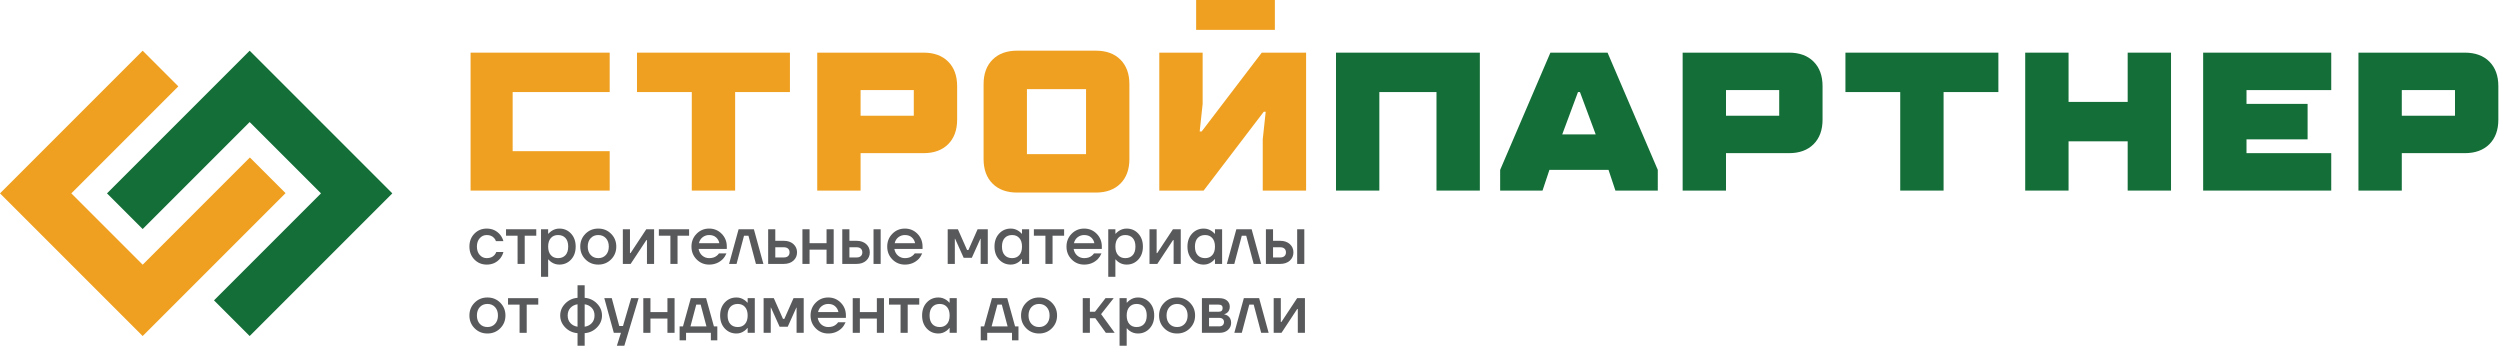 <svg width="1086" height="151" viewBox="0 0 1086 151" fill="none" xmlns="http://www.w3.org/2000/svg">
<path d="M553.802 0H519.604V12.975H553.802V0Z" fill="#EFA020"/>
<path d="M316.714 114.644L320.846 99.589H327.489L331.621 114.644H328.374L325.127 102.393H323.207L319.961 114.644H316.714Z" fill="#58595B"/>
<path d="M348.574 114.644V99.589H351.674V105.64H359.054V99.589H362.153V114.644H359.054V108.444H351.674V114.644H348.574Z" fill="#58595B"/>
<path d="M206.072 112.725C204.636 111.249 203.916 109.38 203.916 107.116C203.916 104.853 204.636 102.984 206.072 101.508C207.508 100.032 209.3 99.295 211.444 99.295C213.845 99.295 215.804 100.209 217.319 102.039C217.969 102.885 218.421 103.791 218.676 104.755H215.431C215.291 104.264 215.036 103.82 214.663 103.427C213.895 102.541 212.821 102.099 211.444 102.099C210.224 102.099 209.207 102.561 208.389 103.485C207.572 104.411 207.164 105.621 207.164 107.116C207.164 108.612 207.572 109.823 208.389 110.747C209.207 111.673 210.224 112.135 211.444 112.135C212.863 112.135 213.972 111.692 214.78 110.807C215.133 110.413 215.401 109.971 215.577 109.477H218.676C218.421 110.481 217.969 111.397 217.319 112.224C215.823 114.035 213.864 114.939 211.444 114.939C209.3 114.939 207.508 114.201 206.072 112.725Z" fill="#58595B"/>
<path d="M219.816 102.393V99.589H232.952V102.393H227.934V114.644H224.834V102.393H219.816Z" fill="#58595B"/>
<path d="M235.019 120.253V99.589H238.117V101.508H238.265C238.619 101.094 239.023 100.73 239.475 100.416C240.539 99.668 241.709 99.294 242.988 99.294C245.016 99.294 246.703 100.017 248.051 101.464C249.399 102.91 250.073 104.794 250.073 107.117C250.073 109.438 249.399 111.322 248.051 112.769C246.703 114.216 245.016 114.938 242.988 114.938C241.689 114.938 240.519 114.576 239.475 113.848C239.004 113.513 238.599 113.138 238.265 112.725H238.117V120.253H235.019ZM239.284 103.412C238.505 104.288 238.117 105.522 238.117 107.117C238.117 108.71 238.505 109.945 239.284 110.821C240.061 111.697 241.1 112.134 242.399 112.134C243.776 112.134 244.859 111.702 245.645 110.836C246.432 109.97 246.825 108.73 246.825 107.117C246.825 105.502 246.432 104.264 245.645 103.397C244.859 102.532 243.776 102.098 242.399 102.098C241.1 102.098 240.061 102.536 239.284 103.412Z" fill="#58595B"/>
<path d="M254.327 112.682C252.822 111.176 252.068 109.322 252.068 107.116C252.068 104.914 252.822 103.058 254.327 101.552C255.832 100.047 257.688 99.295 259.892 99.295C262.096 99.295 263.951 100.047 265.456 101.552C266.962 103.058 267.715 104.914 267.715 107.116C267.715 109.322 266.962 111.176 265.456 112.682C263.951 114.187 262.096 114.939 259.892 114.939C257.688 114.939 255.832 114.187 254.327 112.682ZM256.586 103.471C255.739 104.387 255.316 105.602 255.316 107.116C255.316 108.632 255.739 109.847 256.586 110.763C257.432 111.678 258.535 112.135 259.892 112.135C261.25 112.135 262.352 111.678 263.198 110.763C264.044 109.847 264.467 108.632 264.467 107.116C264.467 105.602 264.044 104.387 263.198 103.471C262.352 102.556 261.25 102.099 259.892 102.099C258.535 102.099 257.432 102.556 256.586 103.471Z" fill="#58595B"/>
<path d="M270.56 114.644V99.589H273.66V109.625L273.63 109.921H273.925L280.744 99.589H284.138V114.644H281.04V104.607L281.069 104.312H280.773L273.954 114.644H270.56Z" fill="#58595B"/>
<path d="M286.206 102.393V99.589H299.342V102.393H294.323V114.644H291.223V102.393H286.206Z" fill="#58595B"/>
<path d="M302.602 112.681C301.117 111.175 300.373 109.32 300.373 107.116C300.373 104.912 301.117 103.057 302.602 101.552C304.088 100.045 305.904 99.293 308.05 99.293C310.193 99.293 312.01 100.045 313.496 101.552C314.981 103.057 315.725 104.912 315.725 107.116V108.149H303.474C303.71 109.389 304.252 110.363 305.097 111.072C305.944 111.781 306.928 112.135 308.05 112.135C309.426 112.135 310.529 111.791 311.356 111.101C311.729 110.827 312.054 110.481 312.329 110.068H315.577C315.162 111.032 314.642 111.849 314.013 112.519C312.398 114.132 310.412 114.939 308.05 114.939C305.904 114.939 304.088 114.185 302.602 112.681ZM303.621 105.64H312.477C312.3 104.656 311.833 103.82 311.074 103.131C310.318 102.443 309.309 102.099 308.05 102.099C306.986 102.099 306.042 102.417 305.214 103.057C304.389 103.697 303.857 104.559 303.621 105.64Z" fill="#58595B"/>
<path d="M333.687 114.643V99.589H336.787V104.607H340.477C342.208 104.607 343.601 105.079 344.653 106.023C345.707 106.969 346.233 108.169 346.233 109.626C346.233 111.082 345.707 112.282 344.653 113.227C343.601 114.171 342.208 114.643 340.477 114.643H333.687ZM336.787 111.839H340.477C341.284 111.839 341.903 111.643 342.337 111.249C342.769 110.855 342.985 110.314 342.985 109.626C342.985 108.937 342.769 108.395 342.337 108.002C341.903 107.609 341.284 107.411 340.477 107.411H336.787V111.839Z" fill="#58595B"/>
<path d="M411.68 114.644V99.589H416.108L420.093 108.593H420.682L424.669 99.589H429.096V114.644H425.997V104.017L426.026 103.721H425.88L422.16 111.987H418.617L414.898 103.721H414.75L414.78 104.017V114.644H411.68Z" fill="#58595B"/>
<path d="M365.883 114.644V99.589H368.983V104.607H372.081C373.813 104.607 375.207 105.08 376.26 106.024C377.312 106.969 377.839 108.169 377.839 109.625C377.839 111.081 377.312 112.281 376.26 113.227C375.207 114.171 373.813 114.644 372.081 114.644H365.883ZM368.983 111.84H372.081C372.889 111.84 373.508 111.643 373.943 111.249C374.375 110.856 374.591 110.315 374.591 109.625C374.591 108.937 374.375 108.396 373.943 108.001C373.508 107.608 372.889 107.411 372.081 107.411H368.983V111.84ZM379.461 99.589H382.561V114.644H379.461V99.589Z" fill="#58595B"/>
<path d="M387.636 112.681C386.15 111.175 385.406 109.32 385.406 107.116C385.406 104.912 386.15 103.057 387.636 101.552C389.121 100.045 390.937 99.293 393.084 99.293C395.226 99.293 397.044 100.045 398.529 101.552C400.014 103.057 400.758 104.912 400.758 107.116V108.149H388.508C388.744 109.389 389.285 110.363 390.13 111.072C390.977 111.781 391.961 112.135 393.084 112.135C394.46 112.135 395.562 111.791 396.389 111.101C396.762 110.827 397.088 110.481 397.362 110.068H400.61C400.196 111.032 399.676 111.849 399.046 112.519C397.432 114.132 395.445 114.939 393.084 114.939C390.937 114.939 389.121 114.185 387.636 112.681ZM388.654 105.64H397.51C397.333 104.656 396.866 103.82 396.108 103.131C395.35 102.443 394.342 102.099 393.084 102.099C392.02 102.099 391.076 102.417 390.248 103.057C389.422 103.697 388.89 104.559 388.654 105.64Z" fill="#58595B"/>
<path d="M434.028 112.769C432.68 111.324 432.005 109.439 432.005 107.117C432.005 104.795 432.68 102.911 434.028 101.464C435.376 100.017 437.065 99.295 439.09 99.295C440.37 99.295 441.541 99.668 442.604 100.416C443.056 100.731 443.46 101.095 443.814 101.508H443.961V99.589H447.062V114.644H443.961V112.577H443.814C443.52 112.991 443.114 113.385 442.604 113.759C441.541 114.547 440.37 114.939 439.09 114.939C437.065 114.939 435.376 114.216 434.028 112.769ZM436.434 103.397C435.646 104.264 435.253 105.503 435.253 107.117C435.253 108.731 435.646 109.971 436.434 110.836C437.221 111.703 438.304 112.135 439.682 112.135C440.981 112.135 442.018 111.697 442.796 110.821C443.573 109.945 443.961 108.711 443.961 107.117C443.961 105.523 443.573 104.288 442.796 103.412C442.018 102.536 440.981 102.099 439.682 102.099C438.304 102.099 437.221 102.532 436.434 103.397Z" fill="#58595B"/>
<path d="M449.114 102.393V99.589H462.25V102.393H457.232V114.644H454.132V102.393H449.114Z" fill="#58595B"/>
<path d="M499.341 114.644V99.589H502.441V109.625L502.41 109.921H502.706L509.525 99.589H512.919V114.644H509.821V104.607L509.85 104.312H509.554L502.735 114.644H499.341Z" fill="#58595B"/>
<path d="M465.512 112.682C464.026 111.175 463.282 109.32 463.282 107.116C463.282 104.912 464.026 103.058 465.512 101.552C466.997 100.046 468.813 99.294 470.96 99.294C473.102 99.294 474.92 100.046 476.405 101.552C477.89 103.058 478.634 104.912 478.634 107.116V108.15H466.384C466.62 109.39 467.161 110.363 468.006 111.072C468.853 111.782 469.837 112.135 470.96 112.135C472.336 112.135 473.438 111.791 474.265 111.102C474.638 110.827 474.964 110.482 475.238 110.068H478.486C478.072 111.032 477.552 111.85 476.922 112.519C475.308 114.132 473.321 114.939 470.96 114.939C468.813 114.939 466.997 114.186 465.512 112.682ZM466.53 105.64H475.386C475.209 104.656 474.742 103.82 473.984 103.131C473.228 102.443 472.218 102.099 470.96 102.099C469.896 102.099 468.952 102.418 468.124 103.058C467.298 103.698 466.766 104.559 466.53 105.64Z" fill="#58595B"/>
<path d="M481.426 120.253V99.589H484.524V101.508H484.672C485.026 101.094 485.43 100.73 485.882 100.416C486.946 99.668 488.116 99.294 489.395 99.294C491.423 99.294 493.11 100.017 494.458 101.464C495.806 102.91 496.48 104.794 496.48 107.117C496.48 109.438 495.806 111.322 494.458 112.769C493.11 114.216 491.423 114.938 489.395 114.938C488.096 114.938 486.926 114.576 485.882 113.848C485.411 113.513 485.006 113.138 484.672 112.725H484.524V120.253H481.426ZM485.691 103.412C484.912 104.288 484.524 105.522 484.524 107.117C484.524 108.71 484.912 109.945 485.691 110.821C486.468 111.697 487.507 112.134 488.806 112.134C490.183 112.134 491.266 111.702 492.052 110.836C492.839 109.97 493.232 108.73 493.232 107.117C493.232 105.502 492.839 104.264 492.052 103.397C491.266 102.532 490.183 102.098 488.806 102.098C487.507 102.098 486.468 102.536 485.691 103.412Z" fill="#58595B"/>
<path d="M517.852 112.769C516.504 111.324 515.829 109.439 515.829 107.117C515.829 104.795 516.504 102.911 517.852 101.464C519.2 100.017 520.888 99.295 522.914 99.295C524.194 99.295 525.365 99.668 526.428 100.416C526.88 100.731 527.284 101.095 527.638 101.508H527.785V99.589H530.886V114.644H527.785V112.577H527.638C527.344 112.991 526.938 113.385 526.428 113.759C525.365 114.547 524.194 114.939 522.914 114.939C520.888 114.939 519.2 114.216 517.852 112.769ZM520.258 103.397C519.47 104.264 519.077 105.503 519.077 107.117C519.077 108.731 519.47 109.971 520.258 110.836C521.045 111.703 522.126 112.135 523.506 112.135C524.805 112.135 525.842 111.697 526.62 110.821C527.397 109.945 527.785 108.711 527.785 107.117C527.785 105.523 527.397 104.288 526.62 103.412C525.842 102.536 524.805 102.099 523.506 102.099C522.126 102.099 521.045 102.532 520.258 103.397Z" fill="#58595B"/>
<path d="M532.938 114.644L537.069 99.589H543.712L547.844 114.644H544.597L541.351 102.393H539.431L536.184 114.644H532.938Z" fill="#58595B"/>
<path d="M549.911 114.644V99.589H553.01V104.607H556.11C557.84 104.607 559.234 105.08 560.287 106.024C561.339 106.969 561.866 108.169 561.866 109.625C561.866 111.081 561.339 112.281 560.287 113.227C559.234 114.171 557.84 114.644 556.11 114.644H549.911ZM553.01 111.84H556.11C556.916 111.84 557.536 111.643 557.97 111.249C558.403 110.856 558.619 110.315 558.619 109.625C558.619 108.937 558.403 108.396 557.97 108.001C557.536 107.608 556.916 107.411 556.11 107.411H553.01V111.84ZM563.49 99.589H566.59V114.644H563.49V99.589Z" fill="#58595B"/>
<path d="M206.175 142.615C204.669 141.108 203.916 139.255 203.916 137.049C203.916 134.845 204.669 132.991 206.175 131.484C207.68 129.979 209.536 129.228 211.74 129.228C213.944 129.228 215.799 129.979 217.304 131.484C218.809 132.991 219.563 134.845 219.563 137.049C219.563 139.255 218.809 141.108 217.304 142.615C215.799 144.12 213.944 144.872 211.74 144.872C209.536 144.872 207.68 144.12 206.175 142.615ZM208.433 133.404C207.587 134.32 207.164 135.535 207.164 137.049C207.164 138.565 207.587 139.78 208.433 140.696C209.28 141.611 210.383 142.068 211.74 142.068C213.097 142.068 214.2 141.611 215.045 140.696C215.892 139.78 216.315 138.565 216.315 137.049C216.315 135.535 215.892 134.32 215.045 133.404C214.2 132.488 213.097 132.032 211.74 132.032C210.383 132.032 209.28 132.488 208.433 133.404Z" fill="#58595B"/>
<path d="M220.686 132.327V129.523H233.822V132.327H228.803V144.578H225.703V132.327H220.686Z" fill="#58595B"/>
<path d="M245.554 142.26C244.088 140.775 243.354 139.039 243.354 137.05C243.354 135.062 244.088 133.326 245.554 131.84C247.019 130.355 248.796 129.532 250.882 129.375V123.914H253.982V129.375C256.068 129.532 257.844 130.355 259.31 131.84C260.776 133.326 261.51 135.062 261.51 137.05C261.51 139.039 260.776 140.775 259.31 142.26C257.844 143.746 256.068 144.567 253.982 144.726V150.187H250.882V144.726C248.796 144.567 247.019 143.746 245.554 142.26ZM247.812 133.728C247.004 134.586 246.602 135.692 246.602 137.05C246.602 138.408 247.004 139.515 247.812 140.371C248.619 141.227 249.642 141.744 250.882 141.92V132.179C249.642 132.356 248.619 132.874 247.812 133.728ZM253.982 132.179V141.92C255.222 141.744 256.244 141.227 257.051 140.371C257.859 139.515 258.263 138.408 258.263 137.05C258.263 135.692 257.859 134.586 257.051 133.728C256.244 132.874 255.222 132.356 253.982 132.179Z" fill="#58595B"/>
<path d="M262.507 129.523H265.755L269.002 141.625H270.626L274.168 129.523H277.415L271.215 150.187H267.968L269.74 144.577H266.639L262.507 129.523Z" fill="#58595B"/>
<path d="M279.455 144.578V129.523H282.555V135.574H289.935V129.523H293.034V144.578H289.935V138.378H282.555V144.578H279.455Z" fill="#58595B"/>
<path d="M295.219 147.826V141.774H296.693L300.089 129.523H306.732L310.125 141.774H311.603V147.826H308.797V144.578H298.023V147.826H295.219ZM299.941 141.774H306.879L304.369 132.327H302.451L299.941 141.774Z" fill="#58595B"/>
<path d="M314.848 142.703C313.5 141.256 312.825 139.372 312.825 137.05C312.825 134.728 313.5 132.844 314.848 131.396C316.196 129.95 317.885 129.228 319.911 129.228C321.191 129.228 322.361 129.602 323.424 130.35C323.876 130.664 324.28 131.028 324.635 131.44H324.781V129.523H327.883V144.578H324.781V142.511H324.635C324.34 142.924 323.935 143.318 323.424 143.692C322.361 144.479 321.191 144.872 319.911 144.872C317.885 144.872 316.196 144.15 314.848 142.703ZM317.255 133.331C316.467 134.198 316.073 135.436 316.073 137.05C316.073 138.663 316.467 139.903 317.255 140.77C318.041 141.636 319.124 142.068 320.503 142.068C321.801 142.068 322.839 141.631 323.616 140.755C324.393 139.879 324.781 138.643 324.781 137.05C324.781 135.456 324.393 134.222 323.616 133.346C322.839 132.47 321.801 132.032 320.503 132.032C319.124 132.032 318.041 132.464 317.255 133.331Z" fill="#58595B"/>
<path d="M331.715 144.578V129.523H336.143L340.128 138.526H340.718L344.704 129.523H349.131V144.578H346.032V133.95L346.062 133.655H345.915L342.195 141.92H338.652L334.934 133.655H334.784L334.815 133.95V144.578H331.715Z" fill="#58595B"/>
<path d="M354.339 142.614C352.853 141.109 352.109 139.254 352.109 137.049C352.109 134.845 352.853 132.99 354.339 131.485C355.824 129.978 357.64 129.228 359.787 129.228C361.929 129.228 363.747 129.978 365.232 131.485C366.717 132.99 367.461 134.845 367.461 137.049V138.082H355.211C355.447 139.322 355.988 140.297 356.833 141.005C357.68 141.714 358.664 142.068 359.787 142.068C361.163 142.068 362.265 141.724 363.092 141.034C363.465 140.76 363.791 140.414 364.065 140.002H367.313C366.899 140.965 366.379 141.782 365.748 142.452C364.135 144.066 362.148 144.873 359.787 144.873C357.64 144.873 355.824 144.12 354.339 142.614ZM355.357 135.573H364.213C364.036 134.589 363.569 133.754 362.811 133.065C362.053 132.376 361.045 132.032 359.787 132.032C358.723 132.032 357.779 132.35 356.951 132.99C356.125 133.63 355.593 134.492 355.357 135.573Z" fill="#58595B"/>
<path d="M370.424 144.578V129.523H373.524V135.574H380.904V129.523H384.002V144.578H380.904V138.378H373.524V144.578H370.424Z" fill="#58595B"/>
<path d="M386.188 132.327V129.523H399.324V132.327H394.305V144.578H391.205V132.327H386.188Z" fill="#58595B"/>
<path d="M402.584 142.703C401.236 141.256 400.562 139.372 400.562 137.05C400.562 134.728 401.236 132.844 402.584 131.396C403.932 129.95 405.622 129.228 407.647 129.228C408.927 129.228 410.098 129.602 411.16 130.35C411.612 130.664 412.016 131.028 412.371 131.44H412.518V129.523H415.619V144.578H412.518V142.511H412.371C412.076 142.924 411.671 143.318 411.16 143.692C410.098 144.479 408.927 144.872 407.647 144.872C405.622 144.872 403.932 144.15 402.584 142.703ZM404.991 133.331C404.203 134.198 403.81 135.436 403.81 137.05C403.81 138.663 404.203 139.903 404.991 140.77C405.778 141.636 406.86 142.068 408.239 142.068C409.538 142.068 410.575 141.631 411.352 140.755C412.13 139.879 412.518 138.643 412.518 137.05C412.518 135.456 412.13 134.222 411.352 133.346C410.575 132.47 409.538 132.032 408.239 132.032C406.86 132.032 405.778 132.464 404.991 133.331Z" fill="#58595B"/>
<path d="M426.038 147.826V141.774H427.513L430.909 129.523H437.551L440.945 141.774H442.422V147.826H439.617V144.578H428.842V147.826H426.038ZM430.761 141.774H437.698L435.189 132.327H433.27L430.761 141.774Z" fill="#58595B"/>
<path d="M445.801 142.615C444.295 141.108 443.542 139.255 443.542 137.049C443.542 134.845 444.295 132.991 445.801 131.484C447.306 129.979 449.162 129.228 451.366 129.228C453.57 129.228 455.425 129.979 456.93 131.484C458.435 132.991 459.189 134.845 459.189 137.049C459.189 139.255 458.435 141.108 456.93 142.615C455.425 144.12 453.57 144.872 451.366 144.872C449.162 144.872 447.306 144.12 445.801 142.615ZM448.059 133.404C447.213 134.32 446.79 135.535 446.79 137.049C446.79 138.565 447.213 139.78 448.059 140.696C448.906 141.611 450.009 142.068 451.366 142.068C452.723 142.068 453.826 141.611 454.671 140.696C455.518 139.78 455.941 138.565 455.941 137.049C455.941 135.535 455.518 134.32 454.671 133.404C453.826 132.488 452.723 132.032 451.366 132.032C450.009 132.032 448.906 132.488 448.059 133.404Z" fill="#58595B"/>
<path d="M470.347 144.578V129.523H473.447V135.427H475.66L480.236 129.523H483.779L478.317 136.459L484.22 144.578H480.383L475.807 138.231H473.447V144.578H470.347Z" fill="#58595B"/>
<path d="M486.335 150.187V129.523H489.434V131.44H489.582C489.935 131.028 490.339 130.664 490.791 130.35C491.855 129.602 493.026 129.228 494.304 129.228C496.332 129.228 498.019 129.95 499.367 131.396C500.715 132.844 501.39 134.728 501.39 137.05C501.39 139.372 500.715 141.256 499.367 142.703C498.019 144.15 496.332 144.872 494.304 144.872C493.006 144.872 491.835 144.508 490.791 143.78C490.32 143.446 489.915 143.072 489.582 142.659H489.434V150.187H486.335ZM490.6 133.346C489.822 134.222 489.434 135.456 489.434 137.05C489.434 138.643 489.822 139.879 490.6 140.755C491.378 141.631 492.416 142.068 493.715 142.068C495.092 142.068 496.175 141.636 496.962 140.77C497.748 139.903 498.142 138.663 498.142 137.05C498.142 135.436 497.748 134.198 496.962 133.331C496.175 132.464 495.092 132.032 493.715 132.032C492.416 132.032 491.378 132.47 490.6 133.346Z" fill="#58595B"/>
<path d="M505.761 142.615C504.255 141.108 503.502 139.255 503.502 137.049C503.502 134.845 504.255 132.991 505.761 131.484C507.266 129.979 509.122 129.228 511.326 129.228C513.53 129.228 515.385 129.979 516.89 131.484C518.395 132.991 519.149 134.845 519.149 137.049C519.149 139.255 518.395 141.108 516.89 142.615C515.385 144.12 513.53 144.872 511.326 144.872C509.122 144.872 507.266 144.12 505.761 142.615ZM508.019 133.404C507.173 134.32 506.75 135.535 506.75 137.049C506.75 138.565 507.173 139.78 508.019 140.696C508.866 141.611 509.969 142.068 511.326 142.068C512.683 142.068 513.786 141.611 514.631 140.696C515.478 139.78 515.901 138.565 515.901 137.049C515.901 135.535 515.478 134.32 514.631 133.404C513.786 132.488 512.683 132.032 511.326 132.032C509.969 132.032 508.866 132.488 508.019 133.404Z" fill="#58595B"/>
<path d="M522.111 144.577V129.523H529.639C531.077 129.523 532.198 129.867 533.005 130.556C533.811 131.244 534.214 132.129 534.214 133.212C534.214 134.373 533.821 135.269 533.034 135.899C532.641 136.193 532.247 136.381 531.853 136.46V136.577C532.365 136.656 532.857 136.853 533.33 137.168C534.313 137.837 534.806 138.871 534.806 140.268C534.806 141.488 534.342 142.512 533.418 143.337C532.493 144.164 531.282 144.577 529.787 144.577H522.111ZM525.211 135.427H529.343C530.525 135.427 531.115 134.885 531.115 133.801C531.115 132.819 530.525 132.327 529.343 132.327H525.211V135.427ZM525.211 141.773H529.639C530.289 141.773 530.795 141.601 531.159 141.257C531.523 140.912 531.706 140.445 531.706 139.853C531.706 139.323 531.523 138.895 531.159 138.569C530.795 138.245 530.289 138.083 529.639 138.083H525.211V141.773Z" fill="#58595B"/>
<path d="M536.194 144.578L540.326 129.523H546.969L551.101 144.578H547.854L544.608 132.327H542.688L539.441 144.578H536.194Z" fill="#58595B"/>
<path d="M553.286 144.578V129.523H556.386V139.559L556.357 139.854H556.651L563.47 129.523H566.865V144.578H563.766V134.54L563.795 134.246H563.499L556.681 144.578H553.286Z" fill="#58595B"/>
<path d="M108.449 22.03L46.478 84.001L61.971 99.493L108.449 53.015L139.435 84.001L92.956 130.478L108.449 145.971L170.42 84.001L108.449 22.03Z" fill="#146E38"/>
<path d="M108.548 68.408L61.971 114.986L30.985 84L77.463 37.523L61.971 22.03L0 84L61.971 145.971L124.041 83.9L108.548 68.408Z" fill="#EFA020"/>
<path d="M580.358 82.79H599.189V39.992H624.012V82.79H642.844V22.872H580.358V82.79Z" fill="#146E38"/>
<path d="M673.493 22.873L651.666 73.802V82.79H670.07L673.066 73.802H698.745L701.739 82.79H720.143V73.802L698.317 22.873H673.493ZM678.63 58.395L685.477 39.991H686.331L693.179 58.395H678.63Z" fill="#146E38"/>
<path d="M777.166 22.872H730.943V82.79H749.775V66.527H777.166C781.674 66.527 785.225 65.23 787.822 62.633C790.418 60.036 791.717 56.484 791.717 51.975V37.424C791.717 32.917 790.418 29.364 787.822 26.767C785.225 24.171 781.674 22.872 777.166 22.872ZM772.887 50.264H749.775V39.136H772.887V50.264Z" fill="#146E38"/>
<path d="M801.658 39.992H825.461V82.79H844.292V39.992H868.097V34.002V22.872H801.658V39.992Z" fill="#146E38"/>
<path d="M924.262 44.271H898.582V22.872H879.75V82.79H898.582V61.391H924.262V82.79H943.093V22.872H924.262V44.271Z" fill="#146E38"/>
<path d="M957.05 82.79H1012.69V66.527H975.882V60.535H1002.42V45.129H975.882V39.135H1012.69V33.145V22.872H957.05V82.79Z" fill="#146E38"/>
<path d="M1081.39 26.767C1078.79 24.171 1075.24 22.872 1070.73 22.872H1024.51V82.79H1043.34V66.527H1070.73C1075.24 66.527 1078.79 65.23 1081.39 62.634C1083.98 60.036 1085.28 56.484 1085.28 51.975V37.424C1085.28 32.918 1083.98 29.364 1081.39 26.767ZM1066.45 50.264H1043.34V39.136H1066.45V50.264Z" fill="#146E38"/>
<path d="M276.708 39.992H300.511V82.79H319.341V39.992H343.145V34.002V22.872H276.708V39.992Z" fill="#EFA020"/>
<path d="M401.226 22.872H355.005V82.79H373.836V66.527H401.226C405.734 66.527 409.286 65.23 411.882 62.633C414.478 60.036 415.778 56.484 415.778 51.975V37.424C415.778 32.917 414.478 29.364 411.882 26.767C409.286 24.171 405.734 22.872 401.226 22.872ZM396.948 50.264H373.836V39.136H396.948V50.264Z" fill="#EFA020"/>
<path d="M476.058 22.016H441.819C437.311 22.016 433.758 23.316 431.162 25.912C428.566 28.508 427.269 32.062 427.269 36.568V69.094C427.269 73.603 428.566 77.156 431.162 79.752C433.758 82.348 437.311 83.645 441.819 83.645H476.058C480.565 83.645 484.117 82.348 486.715 79.752C489.311 77.156 490.609 73.603 490.609 69.094V36.568C490.609 32.062 489.311 28.508 486.715 25.912C484.117 23.316 480.565 22.016 476.058 22.016ZM471.778 66.955H446.099V38.707H471.778V66.955Z" fill="#EFA020"/>
<path d="M548.109 22.872L522.003 57.111H521.145L522.429 45.129V22.872H503.599V82.79H522.857L548.964 48.551H549.821L548.536 60.535V82.79H567.368V22.872H548.109Z" fill="#EFA020"/>
<path d="M204.419 22.872V39.991V65.671V82.79H222.696H264.847V65.671H222.696V39.991H264.847V22.872H222.696H204.419Z" fill="#EFA020"/>
</svg>
